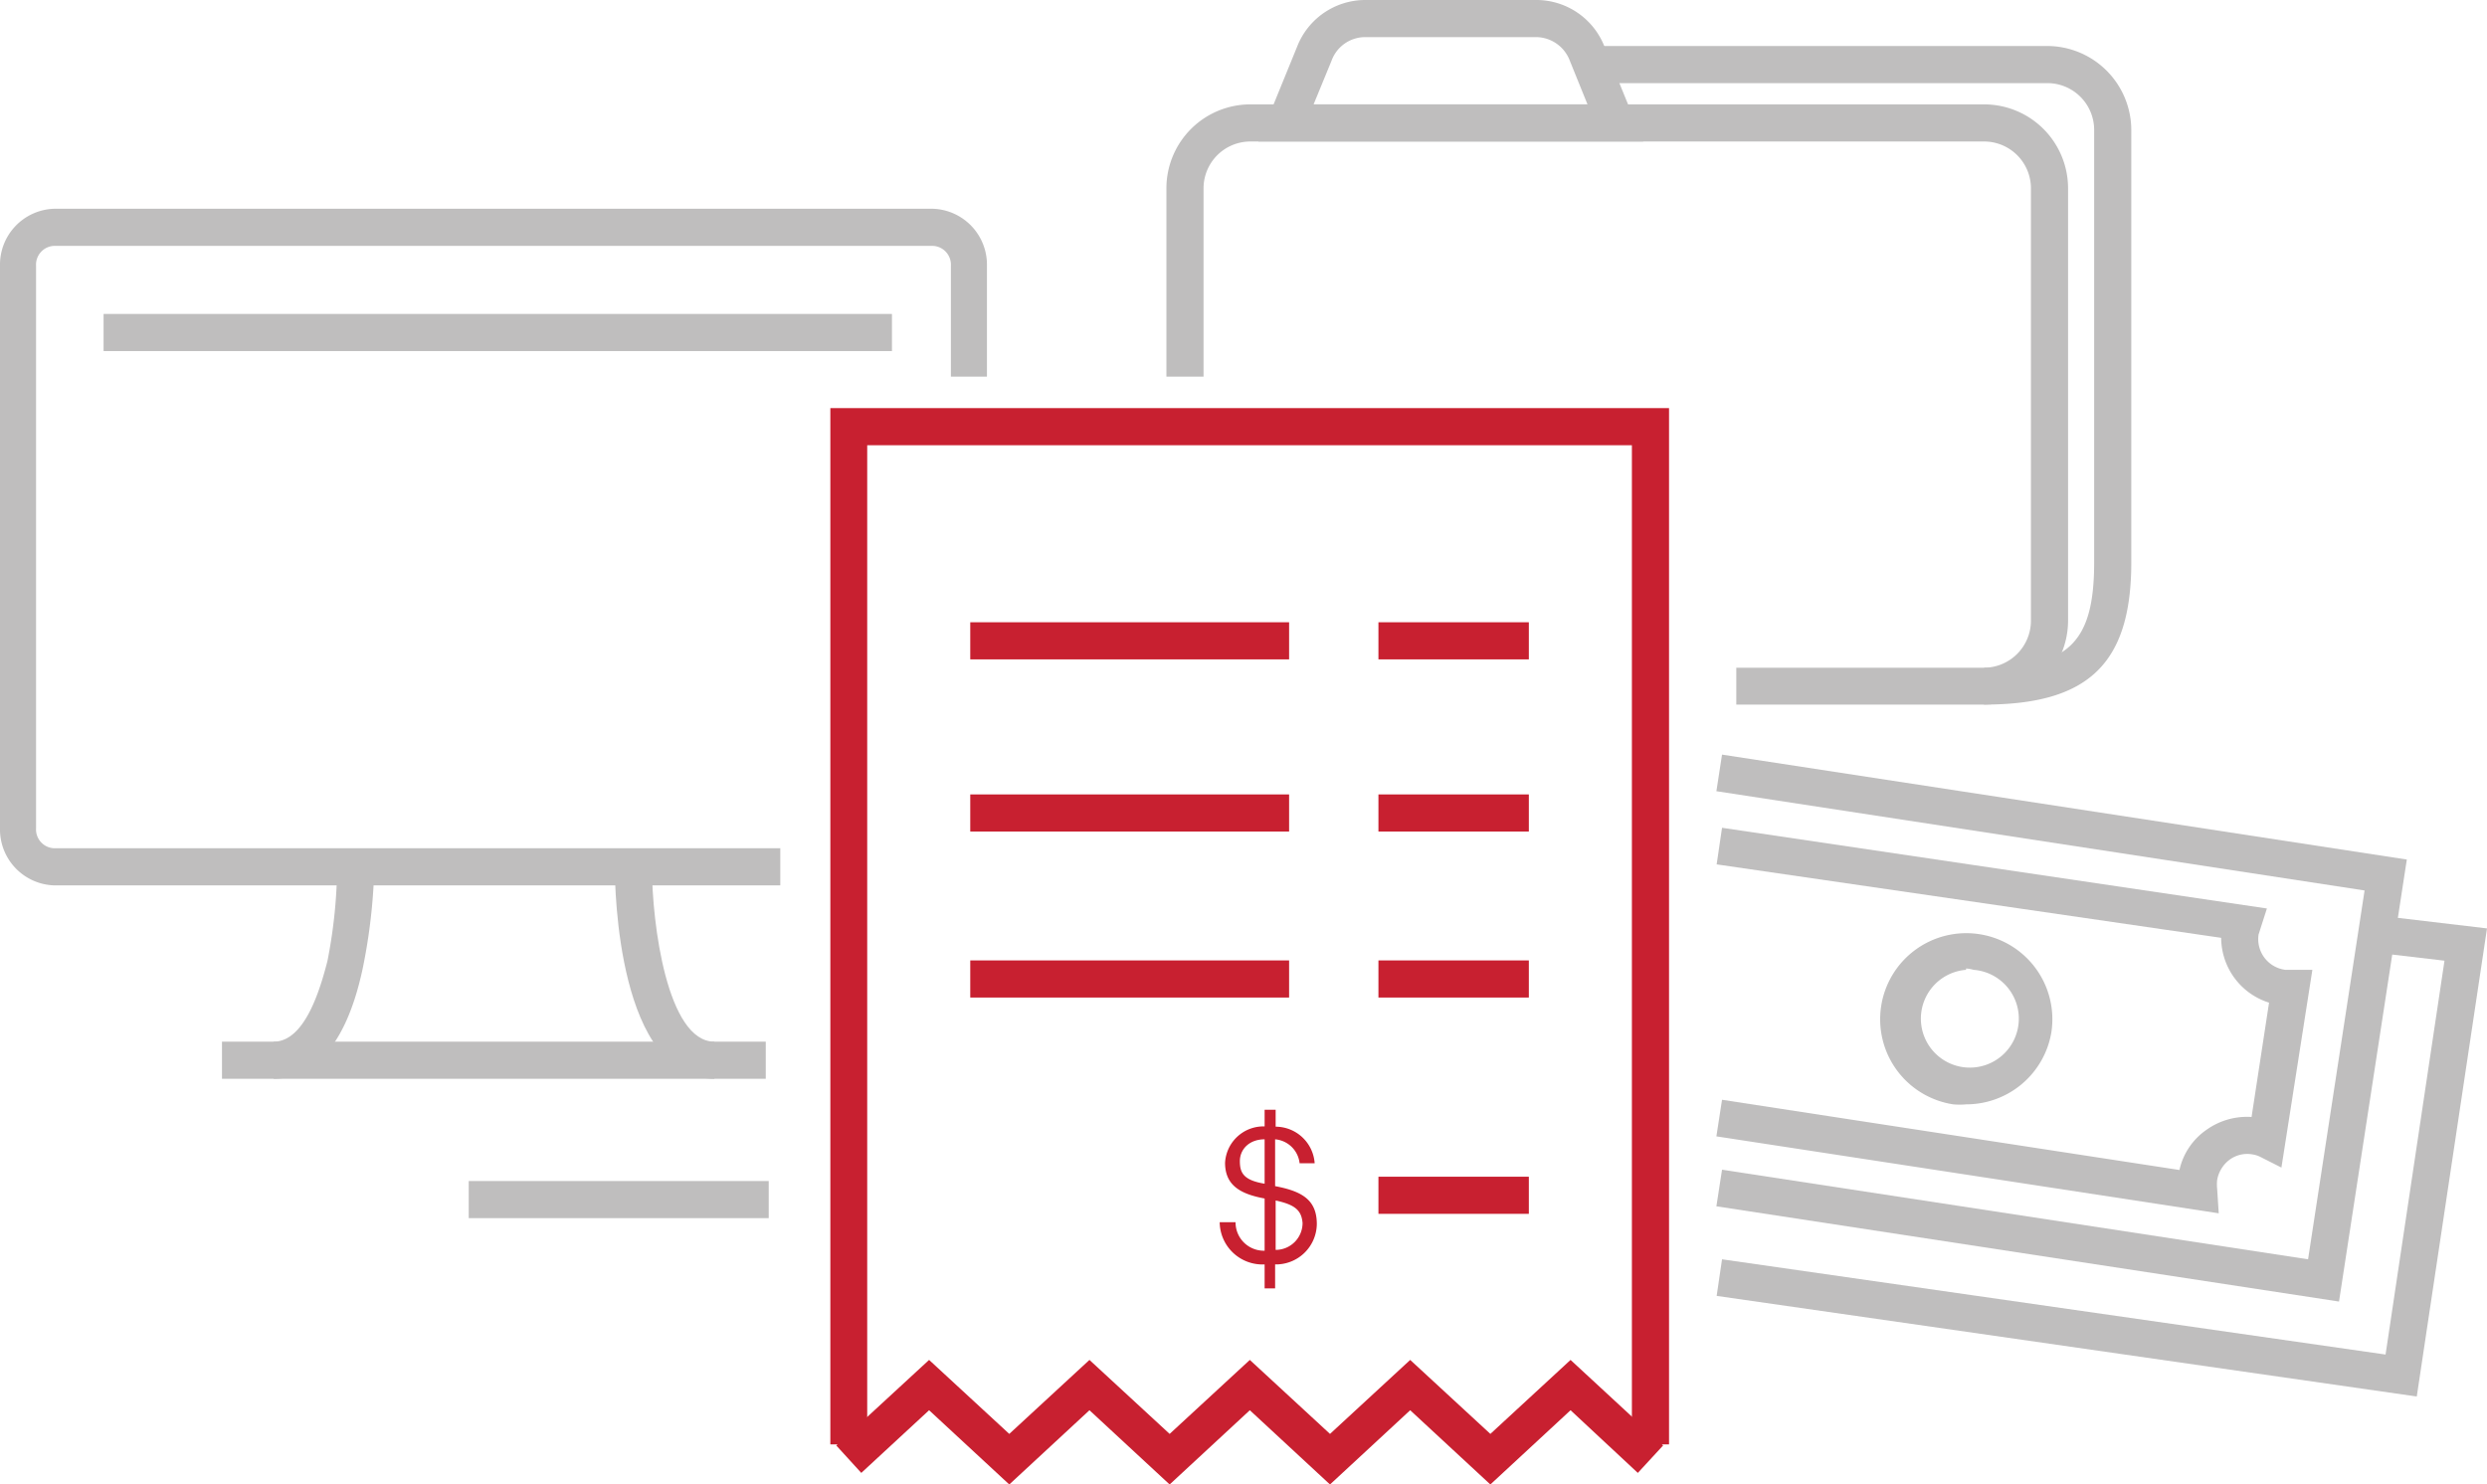 <svg id="Layer_1" data-name="Layer 1" xmlns="http://www.w3.org/2000/svg" viewBox="0 0 92.43 55.18"><defs><style>.cls-1{fill:#c82030;}.cls-2{fill:#bfbebe;}</style></defs><polygon class="cls-1" points="55.39 55.18 52.41 52.42 49.43 55.18 46.45 52.42 43.47 55.18 40.49 52.42 37.51 55.18 34.53 52.42 32.01 54.75 31.08 53.73 34.53 50.55 37.51 53.3 40.49 50.55 43.47 53.3 46.45 50.55 49.43 53.3 52.41 50.55 55.39 53.3 58.37 50.55 61.81 53.73 60.87 54.75 58.37 52.42 55.39 55.18"/><polygon class="cls-1" points="62.03 53.69 60.65 53.69 60.65 16.55 32.23 16.55 32.23 53.69 30.86 53.69 30.86 15.17 62.03 15.17 62.03 53.69"/><path class="cls-1" d="M47,47a1.59,1.59,0,0,1-1.67-1.57h.59A1.05,1.05,0,0,0,47,46.49V44.55c-.92-.17-1.47-.5-1.47-1.33A1.43,1.43,0,0,1,47,41.87v-.62h.41v.63a1.46,1.46,0,0,1,1.45,1.36H48.3a1,1,0,0,0-.91-.89v1.74c1,.19,1.55.51,1.55,1.41A1.52,1.52,0,0,1,47.39,47v.89H47ZM47,44V42.35c-.58,0-.92.38-.92.81S46.21,43.87,47,44Zm.41.59v1.87a1,1,0,0,0,1-1C48.37,45,48.15,44.78,47.39,44.62Z"/><rect class="cls-1" x="36.06" y="29.53" width="11.85" height="1.38"/><rect class="cls-1" x="51.23" y="29.53" width="5.59" height="1.38"/><rect class="cls-1" x="36.06" y="23.13" width="11.85" height="1.38"/><rect class="cls-1" x="51.23" y="23.13" width="5.59" height="1.38"/><rect class="cls-1" x="36.06" y="35.7" width="11.85" height="1.38"/><rect class="cls-1" x="51.23" y="35.7" width="5.59" height="1.38"/><rect class="cls-1" x="51.23" y="43.74" width="5.59" height="1.38"/><path class="cls-2" d="M73.74,26.19H64.53V24.82h9.21a1.75,1.75,0,0,0,1.74-1.75V7a1.74,1.74,0,0,0-1.74-1.74H46.47A1.74,1.74,0,0,0,44.73,7v7H43.35V7a3.12,3.12,0,0,1,3.12-3.12H73.74A3.12,3.12,0,0,1,76.86,7V23.07A3.12,3.12,0,0,1,73.74,26.19Z"/><path class="cls-2" d="M73.74,26.19V24.82c3.13,0,4.09-.92,4.09-3.92V4.83a1.74,1.74,0,0,0-1.75-1.74H59V1.71H76.08a3.13,3.13,0,0,1,3.13,3.12V20.9C79.21,24.66,77.62,26.19,73.74,26.19Z"/><path class="cls-2" d="M61.07,5.26H46.77l1.44-3.53A2.72,2.72,0,0,1,50.71,0h6.43a2.72,2.72,0,0,1,2.49,1.73ZM48.82,3.88H59l-.66-1.63a1.35,1.35,0,0,0-1.22-.87H50.71a1.33,1.33,0,0,0-1.22.87Z"/><path class="cls-2" d="M29,32.91H2a2.08,2.08,0,0,1-2-2.12V9.88A2.08,2.08,0,0,1,2,7.76H34.68a2.08,2.08,0,0,1,2,2.12V14H35.34V9.88a.7.7,0,0,0-.66-.74H2a.7.7,0,0,0-.66.74V30.79a.7.7,0,0,0,.66.74H29Z"/><path class="cls-2" d="M26.55,40.1c-3.59,0-3.7-7.07-3.7-7.88h1.38c0,2.12.57,6.5,2.32,6.5Z"/><path class="cls-2" d="M10.17,40.1V38.72c1.15,0,1.72-1.91,2-3a18.9,18.9,0,0,0,.36-3.45h1.38A21.17,21.17,0,0,1,13.48,36C12.76,39.38,11.28,40.1,10.17,40.1Z"/><rect class="cls-2" x="8.25" y="38.72" width="20.21" height="1.38"/><rect class="cls-2" x="17.42" y="43.9" width="11.15" height="1.38"/><rect class="cls-2" x="3.85" y="11.67" width="29.3" height="1.38"/><polygon class="cls-2" points="86.93 48.38 63.79 44.84 64 43.48 85.78 46.81 87.88 33.1 63.79 29.41 64 28.05 89.45 31.95 86.93 48.38"/><path class="cls-2" d="M73.07,41.05a2.59,2.59,0,0,1-.48,0,3.2,3.2,0,1,1,3.65-2.68h0A3.21,3.21,0,0,1,73.07,41.05Zm0-5a1.82,1.82,0,1,0,.28,0A1.32,1.32,0,0,0,73.07,36Z"/><path class="cls-2" d="M82.46,45.1,63.79,42.24,64,40.88l17,2.61A2.46,2.46,0,0,1,82,42a2.59,2.59,0,0,1,1.68-.48l.65-4.25a2.54,2.54,0,0,1-1.78-2.41L63.8,32.13l.2-1.36,20.25,3-.25.78-.06.19a1.15,1.15,0,0,0,1,1.31h1L84.79,43.4,84,43a1,1,0,0,0-.29-.09,1.11,1.11,0,0,0-.85.2,1.2,1.2,0,0,0-.46.76,1.58,1.58,0,0,0,0,.31Z"/><polygon class="cls-2" points="89.82 51.91 63.8 48.17 64 46.81 88.66 50.35 90.85 35.71 88.72 35.46 88.88 34.09 92.43 34.51 89.82 51.91"/></svg>